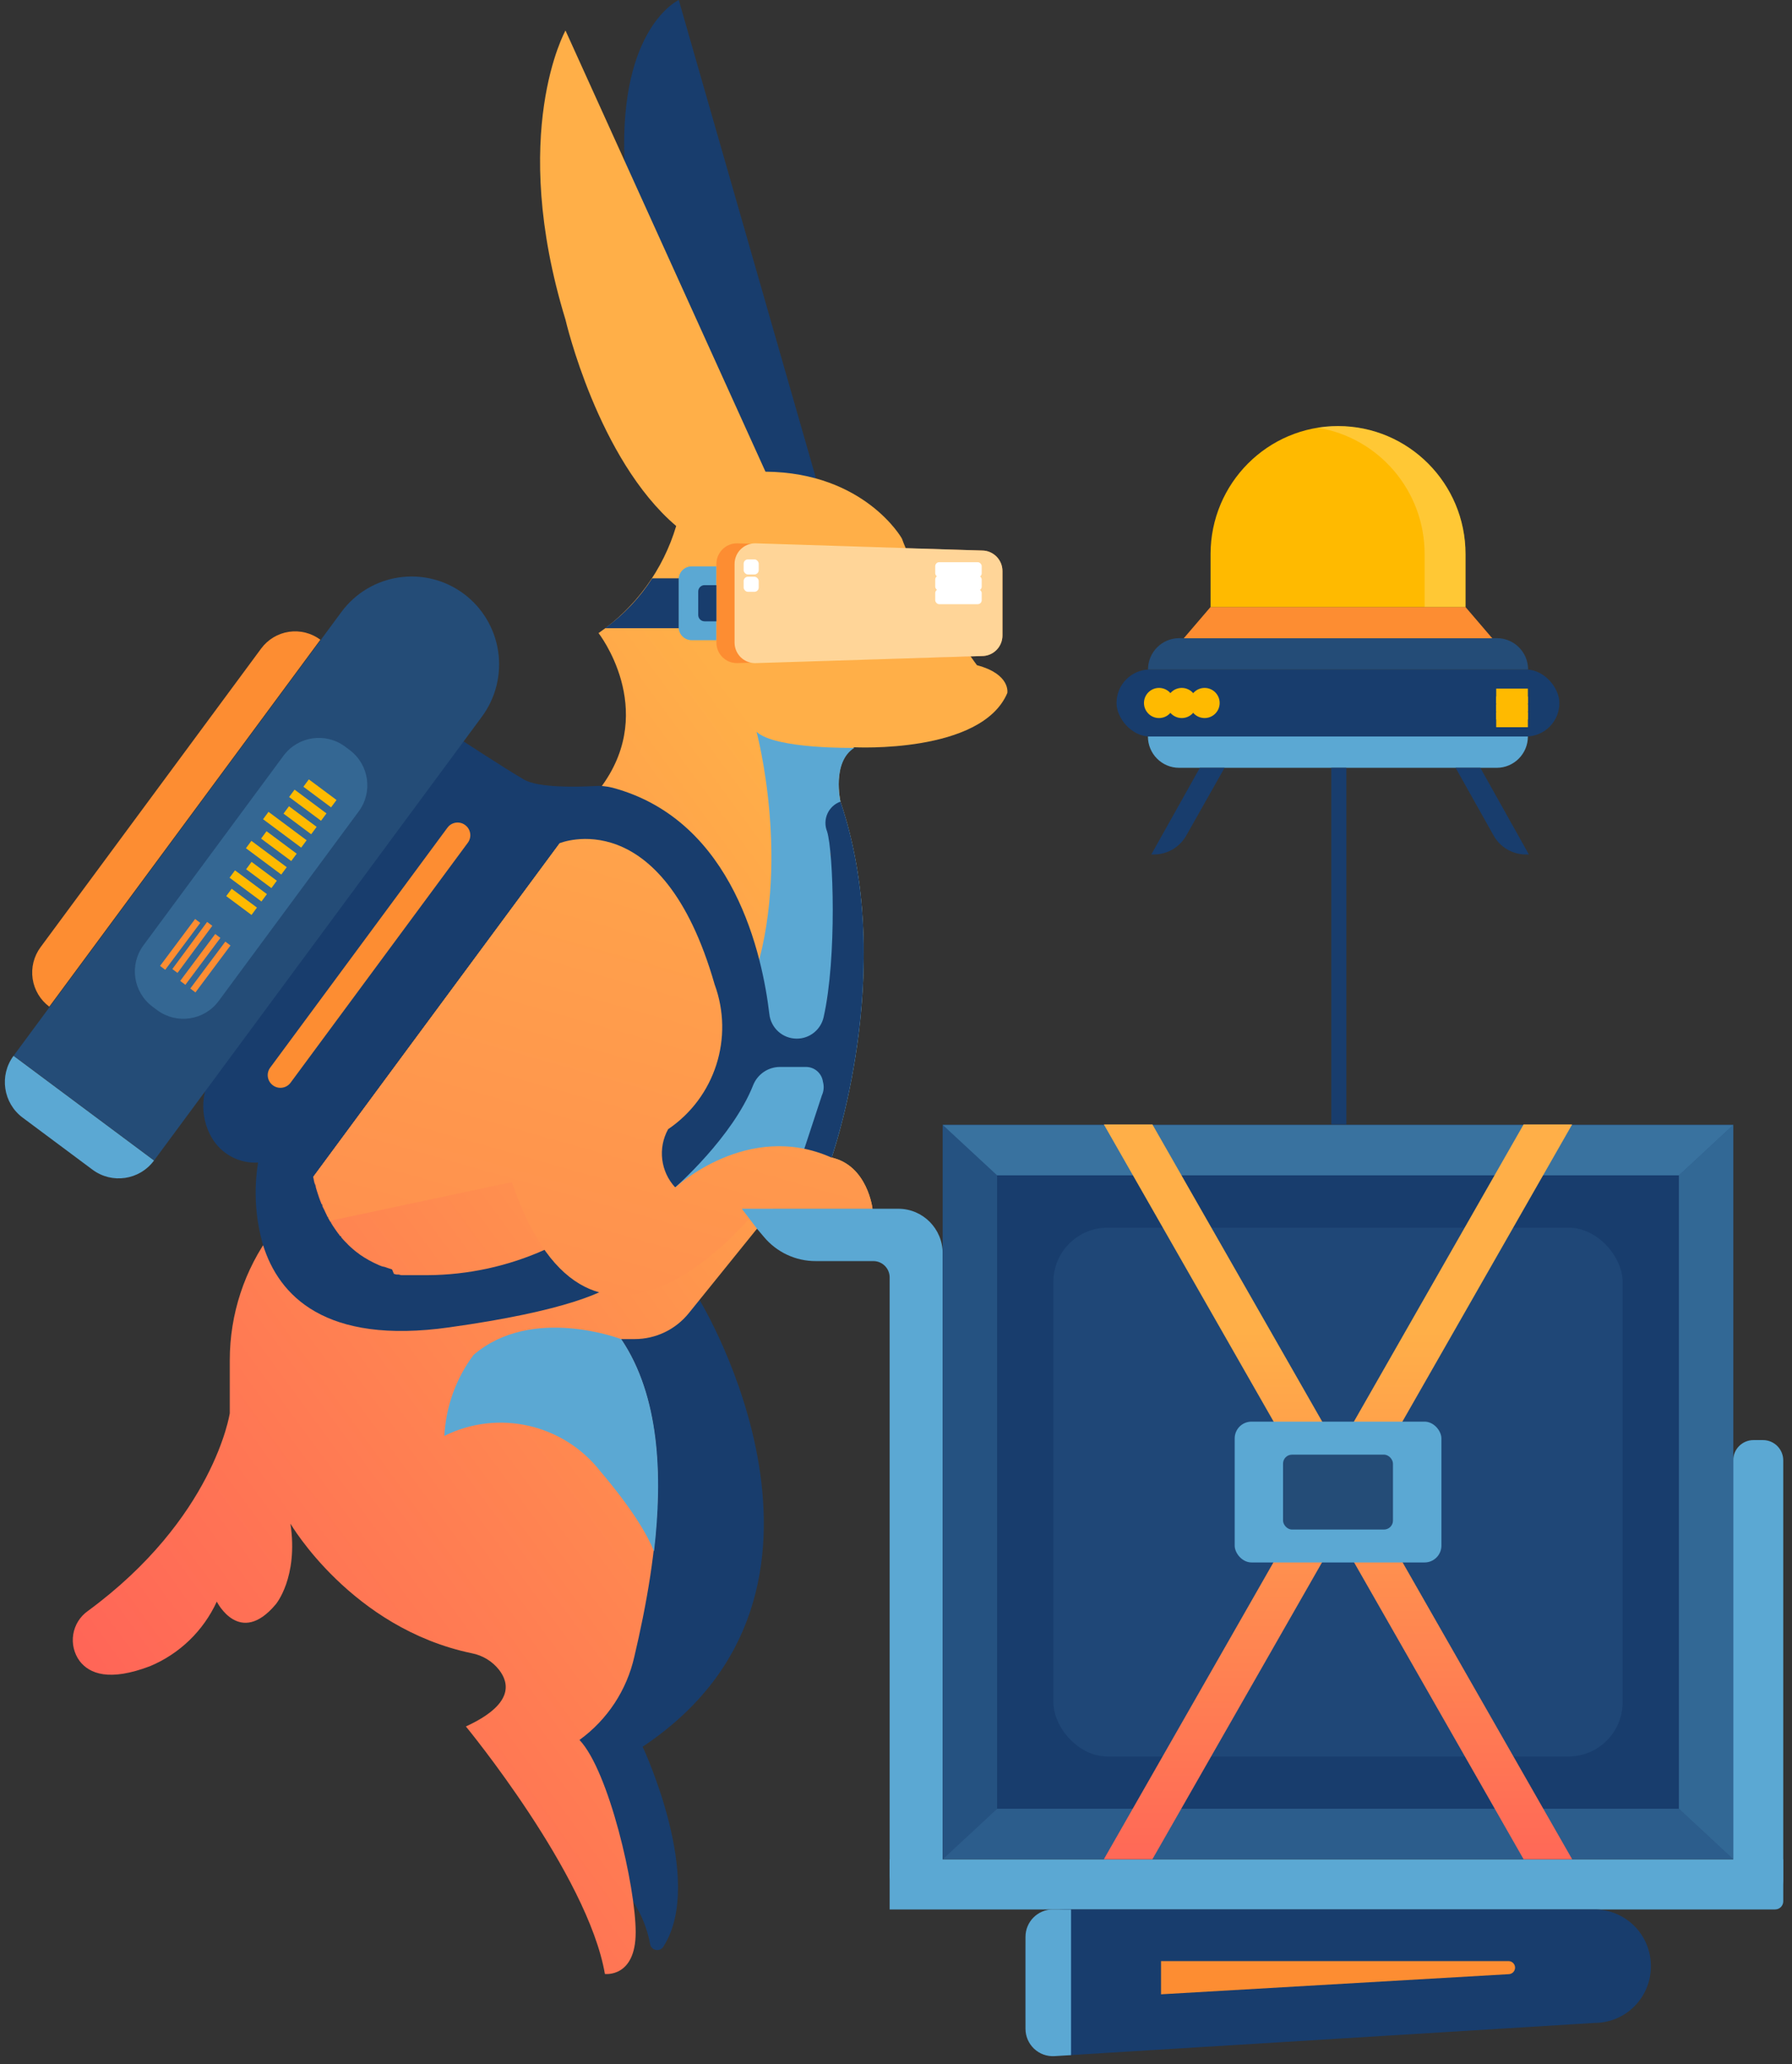 <?xml version="1.0" encoding="UTF-8"?>
<svg width="119px" height="137px" viewBox="0 0 119 137" version="1.1" xmlns="http://www.w3.org/2000/svg" xmlns:xlink="http://www.w3.org/1999/xlink">
    <rect x="0" y="0" width="119" height="137" fill="#333333" stroke="none"/>
    <!-- Generator: Sketch 52.5 (67469) - http://www.bohemiancoding.com/sketch -->
    <title>Asset 5 (1)</title>
    <desc>Created with Sketch.</desc>
    <defs>
        <linearGradient x1="-10.855%" y1="152.292%" x2="67.757%" y2="32.236%" id="linearGradient-1">
            <stop stop-color="#FF2A64" offset="0%"></stop>
            <stop stop-color="#FFAF48" offset="100%"></stop>
        </linearGradient>
        <linearGradient x1="-52.148%" y1="475.059%" x2="79.244%" y2="-36.354%" id="linearGradient-2">
            <stop stop-color="#FF2A64" offset="0%"></stop>
            <stop stop-color="#FFAF48" offset="100%"></stop>
        </linearGradient>
        <linearGradient x1="50.011%" y1="163.419%" x2="50.011%" y2="28.073%" id="linearGradient-3">
            <stop stop-color="#FF2A64" offset="0%"></stop>
            <stop stop-color="#FFAF48" offset="100%"></stop>
        </linearGradient>
    </defs>
    <g id="Page-1" stroke="none" stroke-width="1" fill="none" fill-rule="evenodd">
        <g id="Pricing-2" transform="translate(-800, -568)">
            <g id="Group-7" transform="translate(0, 400)">
                <g id="Group-22" transform="translate(140, 110)">
                    <g id="Group-37-Copy-2" transform="translate(600, 0)">
                        <g id="Group-12">
                            <g id="Group-11" transform="translate(59, 58)">
                                <g id="Asset-5-(1)">
                                    <path d="M55.193,31.768 L46.075,0 C46.075,0 42.119,1.794 42.468,10.656 C42.837,17.141 43.587,23.598 44.716,29.994 L50.815,32.642 L55.193,33.357 L55.193,31.768 Z" id="Path" fill="#183D6D"></path>
                                    <path d="M47.473,86.317 C47.473,86.317 59.209,105.583 43.675,115.934 C43.675,115.934 47.848,124.802 45.073,129.17 C44.98,129.351 44.785,129.454 44.585,129.428 C44.385,129.403 44.221,129.255 44.176,129.058 C43.996,128.061 43.622,127.11 43.075,126.258 C42.053,124.829 38.38,117.449 38.38,117.449 L38.084,112.274 L37.582,94.034 L41.862,86.972 L46.477,84.523 L47.473,86.317 Z" id="Path" fill="#183D6D"></path>
                                    <path d="M51.831,31.305 L38.552,2.025 C38.552,2.025 34.754,8.809 38.552,21.218 C38.552,21.218 40.688,30.484 45.903,34.912 C45.042,37.802 43.223,40.31 40.747,42.02 C40.747,42.02 44.657,47.017 41.011,52.106 L19.042,81.816 C17.234,84.263 16.259,87.228 16.259,90.274 L16.259,93.795 C16.259,93.795 15.224,100.771 6.824,106.933 C6.312,107.297 5.966,107.852 5.865,108.474 C5.763,109.096 5.914,109.733 6.284,110.242 C6.943,111.102 8.262,111.612 10.952,110.593 C12.918,109.775 14.504,108.244 15.396,106.304 C15.396,106.304 16.912,109.342 19.312,106.483 C19.312,106.483 20.822,104.702 20.288,101.129 C20.288,101.129 24.33,108.065 32.334,109.732 C33.048,109.869 33.689,110.259 34.141,110.831 C34.84,111.731 35.09,113.141 31.938,114.59 C31.938,114.59 40.035,124.412 41.169,131.017 C41.169,131.017 43.213,131.282 43.213,128.251 C43.213,125.219 41.433,117.535 39.481,115.484 C41.33,114.147 42.627,112.176 43.127,109.944 C44.684,103.326 46.002,94.444 42.237,88.878 L43.141,88.878 C44.538,88.881 45.862,88.248 46.741,87.157 L52.345,80.221 L58.938,80.221 C58.938,80.221 58.615,77.362 56.215,76.826 C56.215,76.826 60.6,64.39 56.809,53.198 C56.809,53.198 56.215,50.551 57.725,49.598 C57.725,49.598 66.171,50.048 67.892,45.998 C67.892,45.998 68.13,44.747 65.875,44.151 C65.875,44.151 62.084,39.035 60.897,35.759 C60.903,35.739 58.411,31.364 51.831,31.305 Z" id="Path" fill="url(#linearGradient-1)"></path>
                                    <path d="M57.732,49.638 C57.732,49.638 52.457,49.73 51.237,48.566 C51.237,48.566 53.611,57.348 51,65.111 L44.716,79.513 L50.229,78.758 L56.248,76.773 C56.618,75.674 60.429,63.887 56.815,53.225 C56.815,53.205 56.222,50.591 57.732,49.638 Z" id="Path" fill="#5BA8D3"></path>
                                    <path d="M41.308,52.186 L41.624,52.252 L41.308,52.186 Z" id="Path" fill="#FD8D32"></path>
                                    <path d="M40.978,52.146 C41.082,52.152 41.186,52.166 41.288,52.186 C41.186,52.166 41.082,52.152 40.978,52.146 Z" id="Path" fill="#FD8D32"></path>
                                    <path d="M55.879,66.541 C55.879,66.395 55.925,66.25 55.945,66.098 C55.925,66.25 55.899,66.395 55.879,66.541 Z" id="Path" fill="#FD8D32"></path>
                                    <path d="M56.189,57.09 C56.189,56.885 56.189,56.693 56.136,56.514 C56.156,56.693 56.169,56.918 56.189,57.09 Z" id="Path" fill="#FD8D32"></path>
                                    <path d="M51.916,66.184 C51.956,66.455 51.989,66.713 52.022,66.951 C51.989,66.706 51.956,66.448 51.916,66.184 Z" id="Path" fill="#FD8D32"></path>
                                    <path d="M55.82,54.542 C55.814,54.634 55.814,54.727 55.82,54.82 C55.814,54.727 55.814,54.634 55.82,54.542 Z" id="Path" fill="#FD8D32"></path>
                                    <path d="M51.818,65.608 L51.916,66.177 L51.818,65.608 Z" id="Path" fill="#FD8D32"></path>
                                    <path d="M55.51,68.229 C55.443,68.453 55.364,68.674 55.273,68.89 C55.364,68.674 55.443,68.453 55.51,68.229 Z" id="Path" fill="#FD8D32"></path>
                                    <path d="M52.187,68.917 C52.187,68.917 52.187,68.507 52.114,67.812 C52.18,68.507 52.187,68.917 52.187,68.917 Z" id="Path" fill="#FD8D32"></path>
                                    <path d="M52.048,67.183 C52.048,67.415 52.101,67.62 52.114,67.812 C52.088,67.62 52.088,67.415 52.048,67.183 Z" id="Path" fill="#FD8D32"></path>
                                    <path d="M55.569,67.997 C55.635,67.752 55.701,67.494 55.754,67.216 C55.701,67.507 55.635,67.752 55.569,67.997 Z" id="Path" fill="#FD8D32"></path>
                                    <path d="M56.295,59.797 C56.295,59.453 56.295,59.122 56.295,58.804 C56.29,59.122 56.29,59.453 56.295,59.797 Z" id="Path" fill="#FD8D32"></path>
                                    <path d="M41.881,85.205 C42.791,84.622 43.035,84.099 43.042,83.702 C43.035,84.099 42.791,84.622 41.881,85.205 Z" id="Path" fill="#FD8D32"></path>
                                    <path d="M41.881,85.205 C41.723,85.304 41.538,85.41 41.341,85.516 C41.538,85.41 41.723,85.304 41.881,85.205 Z" id="Path" fill="#FD8D32"></path>
                                    <path d="M41.341,85.516 C41.064,85.655 40.754,85.794 40.391,85.939 C40.754,85.794 41.064,85.655 41.341,85.516 Z" id="Path" fill="#FD8D32"></path>
                                    <path d="M49.932,44.012 L66.211,43.542 C66.571,43.542 66.917,43.399 67.171,43.143 C67.426,42.887 67.569,42.54 67.569,42.179 L67.569,37.903 C67.569,37.15 66.961,36.54 66.211,36.54 L49.932,36.063 C49.181,36.067 48.574,36.679 48.574,37.433 L48.574,42.649 C48.574,43.402 49.182,44.012 49.932,44.012 Z" id="Path" fill="#FD8D32"></path>
                                    <path d="M49.78,42.649 L49.78,37.433 C49.78,36.679 50.387,36.067 51.138,36.063 L66.211,36.54 C66.961,36.54 67.569,37.15 67.569,37.903 L67.569,42.179 C67.569,42.54 67.426,42.887 67.171,43.143 C66.917,43.399 66.571,43.542 66.211,43.542 L51.138,44.012 C50.388,44.012 49.78,43.402 49.78,42.649 Z" id="Path" fill="#FFE7B1" opacity="0.8"></path>
                                    <path d="M41.176,41.696 L46.075,41.696 L46.075,38.386 L44.308,38.386 C43.479,39.676 42.417,40.799 41.176,41.696 Z" id="Path" fill="#183D6D"></path>
                                    <path d="M46.068,37.592 L47.71,37.592 C48.183,37.592 48.567,37.977 48.567,38.453 L48.567,41.629 C48.567,42.105 48.183,42.49 47.71,42.49 L46.068,42.49 L46.068,37.592 Z" id="Path" fill="#5BA8D3" transform="translate(47.318, 40.041) rotate(180) translate(-47.318, -40.041) "></path>
                                    <path d="M47.367,38.837 L48.152,38.837 C48.385,38.837 48.574,39.026 48.574,39.26 L48.574,40.815 C48.574,41.049 48.385,41.239 48.152,41.239 L47.367,41.239 L47.367,38.837 Z" id="Path" fill="#183D6D" transform="translate(47.97, 40.038) rotate(180) translate(-47.97, -40.038) "></path>
                                    <rect id="Rectangle" fill="#FFFFFF" transform="translate(64.648, 38.049) rotate(180) translate(-64.648, -38.049) " x="63.105" y="37.784" width="3.086" height="1" rx="0.264"></rect>
                                    <rect id="Rectangle" fill="#FFFFFF" transform="translate(64.648, 38.936) rotate(180) translate(-64.648, -38.936) " x="63.105" y="38.671" width="3.086" height="1" rx="0.264"></rect>
                                    <rect id="Rectangle" fill="#FFFFFF" transform="translate(64.648, 39.836) rotate(-180) translate(-64.648, -39.836) " x="63.105" y="39.571" width="3.086" height="1" rx="0.264"></rect>
                                    <rect id="Rectangle" fill="#FFFFFF" transform="translate(51.099, 37.784) rotate(180) translate(-51.099, -37.784) " x="50.815" y="37.44" width="1" height="1" rx="0.284"></rect>
                                    <rect id="Rectangle" fill="#FFFFFF" transform="translate(51.099, 38.936) rotate(-180) translate(-51.099, -38.936) " x="50.815" y="38.592" width="1" height="1" rx="0.284"></rect>
                                    <path d="M42.257,88.885 C42.257,88.885 36.323,86.595 32.446,89.93 C31.282,91.489 30.608,93.359 30.508,95.304 C34.086,93.526 38.416,94.512 40.879,97.667 C43.009,100.182 43.991,101.87 44.433,102.962 C45.02,97.892 44.796,92.657 42.257,88.885 Z" id="Path" fill="#5BA8D3"></path>
                                    <path d="M56.815,53.205 C56.429,53.341 56.114,53.631 55.946,54.006 C55.778,54.381 55.77,54.809 55.925,55.19 C56.341,56.514 56.585,63.556 55.695,67.507 C55.508,68.346 54.764,68.942 53.908,68.937 C52.969,68.938 52.183,68.226 52.088,67.289 C51.64,63.536 49.787,54.462 41.684,52.285 C41.467,52.23 41.247,52.193 41.024,52.173 C40.842,52.159 40.659,52.159 40.477,52.173 C39.363,52.232 36.778,52.305 35.809,51.749 C34.563,51.034 31.305,48.896 31.305,48.896 L15.316,70.936 C14.336,72.26 14.227,74.041 15.04,75.476 C15.669,76.584 16.87,77.238 18.138,77.163 C17.841,78.997 17.956,80.874 18.475,82.657 C19.516,85.966 22.556,89.275 30.851,88.097 C46.147,85.953 42.679,82.954 42.679,82.954 L37.167,82.954 C34.724,84.046 32.081,84.619 29.407,84.636 L29.084,84.636 L28.952,84.636 L28.76,84.636 L28.615,84.636 C28.556,84.639 28.497,84.639 28.437,84.636 L28.292,84.636 L28.114,84.636 L27.969,84.636 L27.791,84.636 L27.646,84.636 L27.475,84.596 L27.33,84.596 L27.158,84.55 L27.033,84.252 L26.868,84.199 L26.723,84.152 L26.558,84.093 L26.374,84.053 L26.202,83.987 L26.07,83.927 L25.899,83.848 L25.774,83.788 L25.602,83.696 L25.484,83.636 L25.299,83.524 L25.193,83.464 L24.93,83.292 L24.673,83.1 L24.58,83.027 L24.409,82.882 L24.303,82.789 L24.152,82.65 L24.046,82.538 C23.995,82.492 23.946,82.444 23.901,82.392 L23.796,82.279 L23.664,82.127 L23.558,81.995 L23.433,81.836 L23.334,81.697 L23.215,81.525 L23.116,81.379 C23.077,81.32 23.037,81.26 23.004,81.201 C22.971,81.141 22.938,81.095 22.912,81.042 C22.886,80.989 22.84,80.916 22.8,80.85 L22.714,80.684 L22.615,80.486 L22.536,80.314 L22.418,80.082 C22.389,80.024 22.365,79.965 22.345,79.903 C22.312,79.831 22.286,79.751 22.253,79.672 C22.22,79.592 22.207,79.546 22.187,79.486 C22.167,79.427 22.127,79.314 22.101,79.228 L22.042,79.043 C22.009,78.944 21.982,78.844 21.956,78.739 C21.93,78.633 21.956,78.639 21.91,78.58 C21.864,78.52 21.831,78.269 21.798,78.103 L31.556,64.86 L26.084,72.272 L38.163,55.965 L44.176,78.619 L45.851,78.798 C45.851,78.798 49.642,75.489 51.013,72.028 C51.304,71.297 52.009,70.817 52.793,70.816 L54.541,70.816 C55.1,70.824 55.57,71.24 55.648,71.796 C55.733,72.099 55.708,72.423 55.576,72.709 L53.934,77.7 L56.222,76.833 C56.222,76.833 60.607,64.397 56.815,53.205 Z M29.084,84.622 L28.952,84.622 L29.084,84.622 Z M28.76,84.622 L28.622,84.622 L28.76,84.622 Z M28.437,84.583 L28.292,84.583 L28.437,84.583 Z M28.114,84.536 L27.969,84.536 L28.114,84.536 Z M27.791,84.483 L27.646,84.483 L27.791,84.483 Z M27.475,84.411 L27.33,84.411 L27.475,84.411 Z M27.158,84.331 L27.033,84.252 L27.158,84.331 Z M26.842,84.238 L26.703,84.192 L26.842,84.238 Z M26.532,84.133 L26.374,84.053 L26.532,84.133 Z M26.229,84.013 L26.097,83.954 L26.229,84.013 Z M25.925,83.874 L25.8,83.815 L25.925,83.874 Z M25.622,83.722 L25.51,83.663 L25.622,83.722 Z M25.319,83.55 L25.22,83.491 L25.319,83.55 Z M24.659,83.107 L24.574,83.034 L24.659,83.107 Z M24.396,82.888 L24.29,82.796 L24.396,82.888 Z M24.138,82.65 L24.033,82.551 L24.138,82.65 Z M23.888,82.399 L23.782,82.286 L23.888,82.399 Z M23.651,82.127 C23.651,82.087 23.578,82.048 23.545,82.001 C23.512,81.955 23.631,82.068 23.664,82.068 L23.651,82.127 Z M23.42,81.843 L23.321,81.704 L23.42,81.843 Z M23.196,81.532 L23.103,81.386 L23.196,81.532 Z M22.991,81.207 C22.991,81.154 22.925,81.101 22.899,81.048 C22.938,81.062 22.971,81.115 23.004,81.168 L22.991,81.207 Z M22.787,80.856 C22.787,80.804 22.734,80.751 22.701,80.698 C22.747,80.744 22.774,80.744 22.8,80.817 L22.787,80.856 Z M22.602,80.486 L22.523,80.32 L22.602,80.486 Z M22.418,80.082 C22.418,80.023 22.365,79.97 22.345,79.91 C22.418,79.943 22.418,79.996 22.418,80.082 Z M22.253,79.665 L22.187,79.486 L22.253,79.665 Z M22.101,79.222 L22.042,79.05 L22.101,79.222 Z M21.956,78.739 C21.938,78.687 21.922,78.634 21.91,78.58 C21.93,78.625 21.952,78.669 21.976,78.712 L21.956,78.739 Z" id="Shape" fill="#183D6D" fill-rule="nonzero"></path>
                                    <path d="M18.495,82.643 C18.527,82.736 18.554,82.829 18.587,82.921 C18.554,82.829 18.527,82.729 18.495,82.643 Z" id="Path" fill="#183D6D"></path>
                                    <path d="M9.846,55.206 L25.492,55.178 C27.103,55.175 28.412,56.479 28.415,58.09 C28.415,58.093 28.415,58.097 28.415,58.1 L28.414,58.479 C28.411,60.086 27.109,61.388 25.502,61.391 L9.856,61.419 C8.245,61.422 6.936,60.118 6.933,58.507 C6.933,58.503 6.933,58.5 6.933,58.496 L6.934,58.118 C6.937,56.511 8.239,55.209 9.846,55.206 Z" id="Rectangle" fill="#5BA8D3" opacity="0.3" transform="translate(17.674, 58.298) rotate(-53.43) translate(-17.674, -58.298) "></path>
                                    <path d="M9.846,55.206 L25.492,55.178 C27.103,55.175 28.412,56.479 28.415,58.09 C28.415,58.093 28.415,58.097 28.415,58.1 L28.414,58.479 C28.411,60.086 27.109,61.388 25.502,61.391 L9.856,61.419 C8.245,61.422 6.936,60.118 6.933,58.507 C6.933,58.503 6.933,58.5 6.933,58.496 L6.934,58.118 C6.937,56.511 8.239,55.209 9.846,55.206 Z" id="Rectangle" fill="#5BA8D3" opacity="0.3" transform="translate(17.674, 58.298) rotate(-53.43) translate(-17.674, -58.298) "></path>
                                    <path d="M-2.019,50.7 L34.598,50.634 C37.814,50.628 40.416,53.228 40.411,56.44 C40.408,57.983 39.792,59.463 38.698,60.556 C37.604,61.649 36.121,62.265 34.577,62.267 L-2.04,62.334 L-2.019,50.7 Z" id="Path" fill="#244C77" transform="translate(19.186, 56.484) rotate(-53.43) translate(-19.186, -56.484) "></path>
                                    <path d="M-0.176,52.415 L24.477,52.37 C25.224,52.369 25.939,52.664 26.467,53.19 C26.994,53.717 27.289,54.432 27.288,55.178 L-2.997,55.232 C-2.996,54.486 -2.698,53.77 -2.169,53.242 C-1.64,52.714 -0.923,52.416 -0.176,52.415 Z" id="Path" fill="#FD8D32" transform="translate(12.145, 53.801) rotate(-53.43) translate(-12.145, -53.801) "></path>
                                    <path d="M4.241,68.909 C5.858,68.906 7.167,70.213 7.164,71.829 L7.153,77.612 C7.15,79.228 5.837,80.54 4.22,80.542 L4.241,68.909 Z" id="Path" fill="#5BA8D3" transform="translate(5.692, 74.726) rotate(126.57) translate(-5.692, -74.726) "></path>
                                    <path d="M56.222,76.833 C50.644,74.337 45.844,78.818 45.844,78.818 C44.864,77.768 44.672,76.203 45.369,74.946 C48.481,72.84 49.756,68.871 48.455,65.336 C44.954,53.145 38.163,55.965 38.163,55.965 L21.811,78.097 C22.074,79.109 22.441,80.092 22.905,81.029 L34.985,78.461 C40.385,94.232 51.29,80.248 51.29,80.248 L58.945,80.248 C58.945,80.248 58.622,77.369 56.222,76.833 Z" id="Path" fill="url(#linearGradient-2)"></path>
                                    <path d="M9.846,55.206 L25.492,55.178 C27.103,55.175 28.412,56.479 28.415,58.09 C28.415,58.093 28.415,58.097 28.415,58.1 L28.414,58.479 C28.411,60.086 27.109,61.388 25.502,61.391 L9.856,61.419 C8.245,61.422 6.936,60.118 6.933,58.507 C6.933,58.503 6.933,58.5 6.933,58.496 L6.934,58.118 C6.937,56.511 8.239,55.209 9.846,55.206 Z" id="Rectangle" fill="#5BA8D3" opacity="0.3" transform="translate(17.674, 58.298) rotate(-53.43) translate(-17.674, -58.298) "></path>
                                    <polygon id="Rectangle" fill="#FD8D32" transform="translate(12.964, 62.682) rotate(-53.13) translate(-12.964, -62.682) " points="11.021 62.471 14.908 62.464 14.907 62.893 11.02 62.9"></polygon>
                                    <polygon id="Rectangle" fill="#FD8D32" transform="translate(13.771, 62.883) rotate(-53.43) translate(-13.771, -62.883) " points="11.828 62.672 15.715 62.665 15.714 63.094 11.827 63.101"></polygon>
                                    <polygon id="Rectangle" fill="#FD8D32" transform="translate(14.301, 63.679) rotate(-53.13) translate(-14.301, -63.679) " points="12.358 63.467 16.245 63.46 16.244 63.89 12.358 63.897"></polygon>
                                    <polygon id="Rectangle" fill="#FD8D32" transform="translate(14.971, 64.183) rotate(-53.13) translate(-14.971, -64.183) " points="13.028 63.972 16.915 63.965 16.914 64.394 13.027 64.401"></polygon>
                                    <polygon id="Rectangle" fill="#FFBA00" transform="translate(17.043, 59.858) rotate(-53.43) translate(-17.043, -59.858) " points="16.741 58.812 17.349 58.811 17.345 60.904 16.737 60.905"></polygon>
                                    <polygon id="Rectangle" fill="#FFBA00" transform="translate(17.484, 58.8) rotate(-53.43) translate(-17.484, -58.8) " points="17.182 57.481 17.79 57.479 17.786 60.12 17.177 60.121"></polygon>
                                    <polygon id="Rectangle" fill="#FFBA00" transform="translate(18.364, 58.075) rotate(-53.43) translate(-18.364, -58.075) " points="18.062 57.029 18.67 57.028 18.666 59.121 18.058 59.122"></polygon>
                                    <polygon id="Rectangle" fill="#FFBA00" transform="translate(18.686, 56.928) rotate(-53.43) translate(-18.686, -56.928) " points="18.385 55.466 18.993 55.465 18.988 58.39 18.379 58.391"></polygon>
                                    <polygon id="Rectangle" fill="#FFBA00" transform="translate(19.519, 56.16) rotate(-53.43) translate(-19.519, -56.16) " points="19.217 54.913 19.825 54.912 19.821 57.408 19.213 57.409"></polygon>
                                    <polygon id="Rectangle" fill="#FFBA00" transform="translate(19.916, 55.072) rotate(-53.43) translate(-19.916, -55.072) " points="19.615 53.494 20.223 53.493 20.217 56.649 19.609 56.65"></polygon>
                                    <polygon id="Rectangle" fill="#FFBA00" transform="translate(20.927, 54.442) rotate(-53.43) translate(-20.927, -54.442) " points="20.625 53.297 21.233 53.296 21.229 55.587 20.62 55.588"></polygon>
                                    <polygon id="Rectangle" fill="#FFBA00" transform="translate(21.44, 53.443) rotate(-53.43) translate(-21.44, -53.443) " points="21.138 52.123 21.746 52.122 21.741 54.763 21.133 54.764"></polygon>
                                    <polygon id="Rectangle" fill="#FFBA00" transform="translate(22.247, 52.658) rotate(-53.43) translate(-22.247, -52.658) " points="21.945 51.513 22.553 51.512 22.549 53.803 21.941 53.804"></polygon>
                                    <path d="M15.601,62.574 L35.405,62.538 C35.868,62.537 36.244,62.912 36.245,63.374 C36.245,63.375 36.245,63.377 36.245,63.378 L36.245,63.385 C36.244,63.846 35.87,64.221 35.408,64.221 L15.604,64.257 C15.141,64.258 14.765,63.883 14.764,63.42 C14.764,63.419 14.764,63.418 14.764,63.417 L14.764,63.41 C14.765,62.949 15.139,62.574 15.601,62.574 Z" id="Rectangle" fill="#FD8D32" transform="translate(25.505, 63.397) rotate(-53.43) translate(-25.505, -63.397) "></path>
                                    <path d="M51.284,81.571 L51.732,82.101 C52.584,83.118 53.842,83.705 55.167,83.702 L58.998,83.702 C59.595,83.702 60.079,84.188 60.079,84.788 L60.079,124.425 C60.083,125.4 60.869,126.189 61.84,126.192 C62.812,126.192 63.6,125.401 63.6,124.425 L63.6,83.186 C63.6,81.555 62.284,80.231 60.659,80.228 L50.262,80.228 L51.284,81.571 Z" id="Path" fill="#5BA8D3"></path>
                                    <path d="M60.079,123.406 L119.42,123.406 L119.42,126.192 C119.42,126.492 119.178,126.735 118.879,126.735 L60.079,126.735 L60.079,123.426 L60.079,123.406 Z" id="Path" fill="#5BA8D3"></path>
                                    <path d="M103.843,109.183 L131.674,109.183 C132.417,109.183 133.02,109.786 133.02,110.529 L133.02,111.159 C133.02,111.903 132.417,112.506 131.674,112.506 L103.843,112.506 C103.099,112.506 102.496,111.903 102.496,111.159 L102.496,110.529 C102.496,109.786 103.099,109.183 103.843,109.183 Z" id="Rectangle" fill="#5BA8D3" transform="translate(117.758, 110.844) rotate(90) translate(-117.758, -110.844) "></path>
                                    <rect id="Rectangle" fill="#183D6D" x="63.6" y="74.655" width="52.503" height="48.744"></rect>
                                    <rect id="Rectangle" fill="#5BA8D3" opacity="0.1" x="70.952" y="81.485" width="37.8" height="35.097" rx="3.597"></rect>
                                    <polygon id="Path" fill="#5BA8D3" opacity="0.2" points="67.213 78.011 63.6 74.662 63.6 123.406 67.213 120.05"></polygon>
                                    <polygon id="Path" fill="#5BA8D3" opacity="0.4" points="112.49 78.011 116.103 74.662 116.103 123.406 112.49 120.05"></polygon>
                                    <path d="M106.886,134.267 L71.829,136.418 C71.121,136.461 70.426,136.21 69.91,135.722 C69.393,135.235 69.099,134.555 69.099,133.843 L69.099,129.316 C69.103,127.892 70.252,126.739 71.67,126.735 L106.886,126.735 C107.88,126.735 108.834,127.132 109.536,127.838 C110.239,128.545 110.633,129.503 110.631,130.501 C110.633,131.499 110.239,132.457 109.536,133.163 C108.834,133.87 107.88,134.267 106.886,134.267 Z" id="Path" fill="#183D6D"></path>
                                    <path d="M78.099,132.367 L78.099,130.163 L101.176,130.163 C101.414,130.163 101.607,130.355 101.611,130.593 C101.611,130.825 101.432,131.016 101.202,131.03 L78.099,132.367 Z" id="Path" fill="#FD8D32"></path>
                                    <polygon id="Path" fill="#5BA8D3" opacity="0.5" points="63.6 74.662 67.213 78.011 112.49 78.011 116.103 74.662"></polygon>
                                    <polygon id="Path" fill="#5BA8D3" opacity="0.3" points="63.6 123.406 67.213 120.05 112.49 120.05 116.103 123.406"></polygon>
                                    <polygon id="Path" fill="url(#linearGradient-3)" points="105.402 74.629 102.178 74.629 89.855 96.198 77.525 74.629 74.301 74.629 88.24 99.017 74.301 123.406 77.525 123.406 89.855 101.837 102.178 123.406 105.402 123.406 91.464 99.017"></polygon>
                                    <rect id="Rectangle" fill="#5BA8D3" x="82.991" y="94.358" width="13.727" height="9.345" rx="1.115"></rect>
                                    <rect id="Rectangle" fill="#244C77" x="86.202" y="96.549" width="7.299" height="4.97" rx="0.594"></rect>
                                    <path d="M72.125,126.735 L70.912,126.735 C69.911,126.735 69.099,127.55 69.099,128.555 L69.099,134.657 C69.1,135.159 69.307,135.638 69.671,135.981 C70.036,136.324 70.525,136.502 71.024,136.471 L72.125,136.404 L72.125,126.735 Z" id="Path" fill="#5BA8D3"></path>
                                    <rect id="Rectangle" fill="#183D6D" x="75.145" y="44.436" width="29.407" height="4.448" rx="2.218"></rect>
                                    <path d="M79.305,42.357 L100.404,42.357 C101.548,42.357 102.475,43.288 102.475,44.436 L77.235,44.436 C77.235,43.288 78.162,42.357 79.305,42.357 Z" id="Path" fill="#244C77"></path>
                                    <path d="M77.235,48.883 L102.462,48.883 C102.462,50.028 101.539,50.958 100.398,50.961 L79.299,50.961 C78.155,50.961 77.229,50.031 77.229,48.883 L77.235,48.883 Z" id="Path" fill="#5BA8D3"></path>
                                    <polygon id="Path" fill="#FD8D32" points="98.314 40.286 81.389 40.286 79.609 42.364 100.095 42.364"></polygon>
                                    <path d="M89.855,28.28 C94.531,28.28 98.321,32.085 98.321,36.778 L98.321,40.293 L81.389,40.293 L81.389,36.772 C81.393,32.081 85.182,28.28 89.855,28.28 Z" id="Path" fill="#FFBA00"></path>
                                    <path d="M89.855,28.28 C89.4,28.278 88.946,28.314 88.497,28.386 C92.593,29.055 95.603,32.605 95.604,36.772 L95.604,40.286 L98.314,40.286 L98.314,36.772 C98.314,32.082 94.527,28.28 89.855,28.28 Z" id="Path" fill="#FFE7B1" opacity="0.3"></path>
                                    <path d="M77.657,56.713 L77.453,56.713 L80.677,50.961 L82.319,50.961 L79.78,55.449 C79.349,56.221 78.539,56.703 77.657,56.713 Z" id="Path" fill="#183D6D"></path>
                                    <path d="M102.323,56.713 L102.527,56.713 L99.303,50.961 L97.662,50.961 L100.18,55.449 C100.613,56.229 101.433,56.713 102.323,56.713 Z" id="Path" fill="#183D6D"></path>
                                    <ellipse id="Oval" fill="#FFBA00" cx="77.967" cy="46.659" rx="1" ry="1"></ellipse>
                                    <ellipse id="Oval" fill="#FFBA00" cx="79.477" cy="46.659" rx="1" ry="1"></ellipse>
                                    <ellipse id="Oval" fill="#FFBA00" cx="80.993" cy="46.659" rx="1" ry="1"></ellipse>
                                    <rect id="Rectangle" fill="#FFBA00" x="100.358" y="45.706" width="2.103" height="1"></rect>
                                    <rect id="Rectangle" fill="#FFBA00" x="100.358" y="46.229" width="2.103" height="1"></rect>
                                    <rect id="Rectangle" fill="#FFBA00" x="100.358" y="46.752" width="2.103" height="1"></rect>
                                    <rect id="Rectangle" fill="#FFBA00" x="100.358" y="47.268" width="2.103" height="1"></rect>
                                    <rect id="Rectangle" fill="#183D6D" x="89.407" y="50.961" width="1" height="23.667"></rect>
                                </g>
                            </g>
                        </g>
                    </g>
                </g>
            </g>
        </g>
    </g>
</svg>
